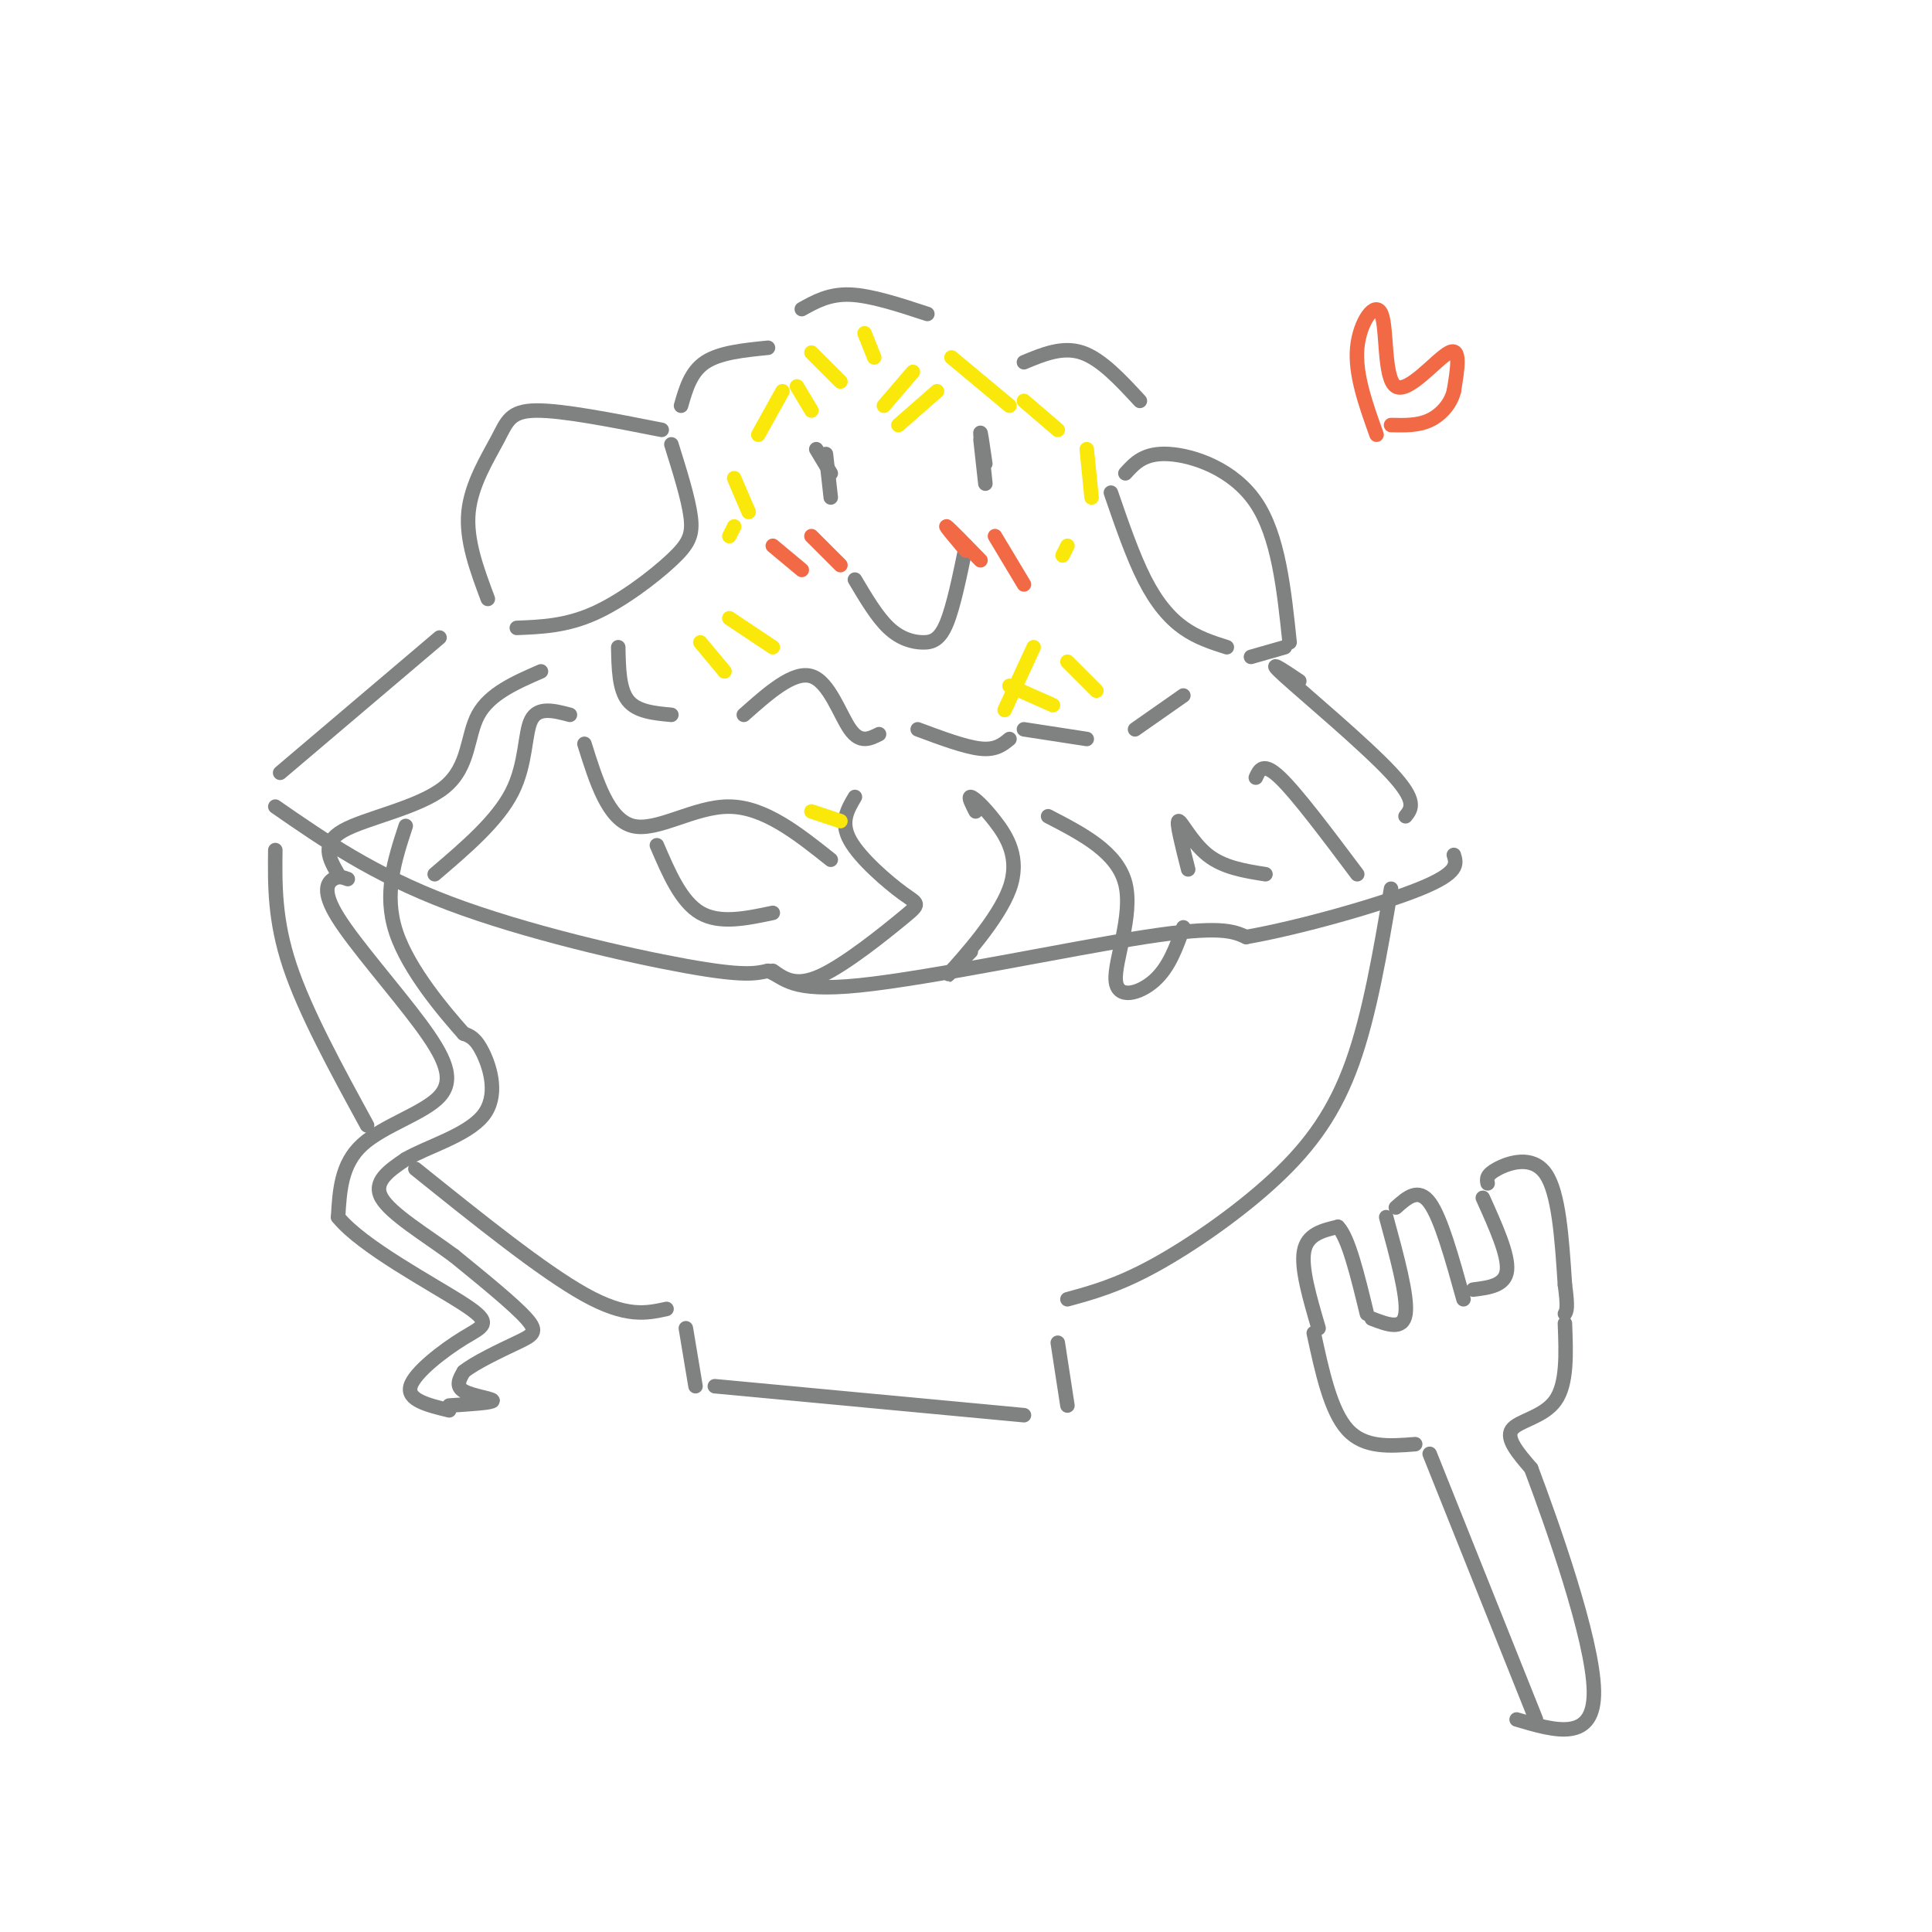 <svg viewBox='0 0 400 400' version='1.1' xmlns='http://www.w3.org/2000/svg' xmlns:xlink='http://www.w3.org/1999/xlink'><g fill='none' stroke='rgb(128,130,130)' stroke-width='3' stroke-linecap='round' stroke-linejoin='round'><path d='M192,65c-5.833,-1.917 -11.667,-3.833 -16,-4c-4.333,-0.167 -7.167,1.417 -10,3'/><path d='M159,72c-5.000,0.500 -10.000,1.000 -13,3c-3.000,2.000 -4.000,5.500 -5,9'/><path d='M137,89c-10.286,-2.030 -20.571,-4.060 -26,-4c-5.429,0.060 -6.000,2.208 -8,6c-2.000,3.792 -5.429,9.226 -6,15c-0.571,5.774 1.714,11.887 4,18'/><path d='M107,130c5.095,-0.202 10.190,-0.405 16,-3c5.810,-2.595 12.333,-7.583 16,-11c3.667,-3.417 4.476,-5.262 4,-9c-0.476,-3.738 -2.238,-9.369 -4,-15'/><path d='M212,75c4.000,-1.667 8.000,-3.333 12,-2c4.000,1.333 8.000,5.667 12,10'/><path d='M233,98c1.956,-2.156 3.911,-4.311 9,-4c5.089,0.311 13.311,3.089 18,10c4.689,6.911 5.844,17.956 7,29'/><path d='M230,102c2.267,6.578 4.533,13.156 7,18c2.467,4.844 5.133,7.956 8,10c2.867,2.044 5.933,3.022 9,4'/><path d='M259,136c0.000,0.000 7.000,-2.000 7,-2'/><path d='M128,134c0.083,4.333 0.167,8.667 2,11c1.833,2.333 5.417,2.667 9,3'/><path d='M154,148c5.156,-4.578 10.311,-9.156 14,-8c3.689,1.156 5.911,8.044 8,11c2.089,2.956 4.044,1.978 6,1'/><path d='M190,151c4.917,1.833 9.833,3.667 13,4c3.167,0.333 4.583,-0.833 6,-2'/><path d='M212,151c0.000,0.000 13.000,2.000 13,2'/><path d='M235,151c0.000,0.000 10.000,-7.000 10,-7'/><path d='M112,139c-5.321,2.321 -10.643,4.643 -13,9c-2.357,4.357 -1.750,10.750 -7,15c-5.250,4.250 -16.357,6.357 -21,9c-4.643,2.643 -2.821,5.821 -1,9'/><path d='M118,148c-3.289,-0.867 -6.578,-1.733 -8,1c-1.422,2.733 -0.978,9.067 -4,15c-3.022,5.933 -9.511,11.467 -16,17'/><path d='M121,154c2.467,7.867 4.933,15.733 10,17c5.067,1.267 12.733,-4.067 20,-4c7.267,0.067 14.133,5.533 21,11'/><path d='M177,165c-1.549,2.612 -3.097,5.225 -1,9c2.097,3.775 7.841,8.713 11,11c3.159,2.287 3.735,1.923 0,5c-3.735,3.077 -11.781,9.593 -17,12c-5.219,2.407 -7.609,0.703 -10,-1'/><path d='M136,175c2.500,5.833 5.000,11.667 9,14c4.000,2.333 9.500,1.167 15,0'/><path d='M202,168c-0.796,-1.552 -1.592,-3.104 -1,-3c0.592,0.104 2.571,1.863 5,5c2.429,3.137 5.308,7.652 3,14c-2.308,6.348 -9.802,14.528 -12,17c-2.198,2.472 0.901,-0.764 4,-4'/><path d='M217,169c7.190,3.720 14.381,7.440 16,14c1.619,6.560 -2.333,15.958 -2,20c0.333,4.042 4.952,2.726 8,0c3.048,-2.726 4.524,-6.863 6,-11'/><path d='M246,180c-1.244,-4.911 -2.489,-9.822 -2,-10c0.489,-0.178 2.711,4.378 6,7c3.289,2.622 7.644,3.311 12,4'/><path d='M260,161c0.750,-1.667 1.500,-3.333 5,0c3.500,3.333 9.750,11.667 16,20'/><path d='M91,132c0.000,0.000 -33.000,28.000 -33,28'/><path d='M57,167c10.133,7.022 20.267,14.044 36,20c15.733,5.956 37.067,10.844 49,13c11.933,2.156 14.467,1.578 17,1'/><path d='M159,201c3.667,1.429 4.333,4.500 19,3c14.667,-1.500 43.333,-7.571 59,-10c15.667,-2.429 18.333,-1.214 21,0'/><path d='M258,194c10.956,-1.911 27.844,-6.689 36,-10c8.156,-3.311 7.578,-5.156 7,-7'/><path d='M269,141c-3.644,-2.444 -7.289,-4.889 -3,-1c4.289,3.889 16.511,14.111 22,20c5.489,5.889 4.244,7.444 3,9'/><path d='M72,182c-0.930,-0.345 -1.860,-0.691 -3,0c-1.140,0.691 -2.491,2.417 1,8c3.491,5.583 11.822,15.022 17,22c5.178,6.978 7.202,11.494 4,15c-3.202,3.506 -11.629,6.002 -16,10c-4.371,3.998 -4.685,9.499 -5,15'/><path d='M70,252c4.914,6.116 19.699,13.907 26,18c6.301,4.093 4.120,4.486 0,7c-4.120,2.514 -10.177,7.147 -11,10c-0.823,2.853 3.589,3.927 8,5'/><path d='M93,291c4.467,-0.289 8.933,-0.578 9,-1c0.067,-0.422 -4.267,-0.978 -6,-2c-1.733,-1.022 -0.867,-2.511 0,-4'/><path d='M96,284c2.190,-1.833 7.667,-4.417 11,-6c3.333,-1.583 4.524,-2.167 2,-5c-2.524,-2.833 -8.762,-7.917 -15,-13'/><path d='M94,260c-5.889,-4.333 -13.111,-8.667 -15,-12c-1.889,-3.333 1.556,-5.667 5,-8'/><path d='M84,240c4.345,-2.548 12.708,-4.917 16,-9c3.292,-4.083 1.512,-9.881 0,-13c-1.512,-3.119 -2.756,-3.560 -4,-4'/><path d='M96,214c-3.822,-4.311 -11.378,-13.089 -14,-21c-2.622,-7.911 -0.311,-14.956 2,-22'/><path d='M57,176c-0.083,7.250 -0.167,14.500 3,24c3.167,9.500 9.583,21.250 16,33'/><path d='M86,242c13.167,10.583 26.333,21.167 35,26c8.667,4.833 12.833,3.917 17,3'/><path d='M142,275c0.000,0.000 2.000,12.000 2,12'/><path d='M148,287c0.000,0.000 64.000,6.000 64,6'/><path d='M221,291c0.000,0.000 -2.000,-13.000 -2,-13'/><path d='M221,269c5.208,-1.423 10.417,-2.845 18,-7c7.583,-4.155 17.542,-11.042 25,-18c7.458,-6.958 12.417,-13.988 16,-24c3.583,-10.012 5.792,-23.006 8,-36'/><path d='M169,93c0.000,0.000 3.000,5.000 3,5'/><path d='M203,91c0.556,5.044 1.111,10.089 1,9c-0.111,-1.089 -0.889,-8.311 -1,-10c-0.111,-1.689 0.444,2.156 1,6'/><path d='M171,94c0.000,0.000 1.000,9.000 1,9'/><path d='M177,120c2.292,3.863 4.583,7.726 7,10c2.417,2.274 4.958,2.958 7,3c2.042,0.042 3.583,-0.560 5,-4c1.417,-3.440 2.708,-9.720 4,-16'/></g>
<g fill='none' stroke='rgb(242,105,70)' stroke-width='3' stroke-linecap='round' stroke-linejoin='round'><path d='M160,113c0.000,0.000 6.000,5.000 6,5'/><path d='M168,111c0.000,0.000 6.000,6.000 6,6'/><path d='M200,114c-2.250,-2.667 -4.500,-5.333 -4,-5c0.500,0.333 3.750,3.667 7,7'/><path d='M206,111c0.000,0.000 6.000,10.000 6,10'/></g>
<g fill='none' stroke='rgb(250,232,11)' stroke-width='3' stroke-linecap='round' stroke-linejoin='round'><path d='M162,81c0.000,0.000 -5.000,9.000 -5,9'/><path d='M165,80c0.000,0.000 3.000,5.000 3,5'/><path d='M168,73c0.000,0.000 6.000,6.000 6,6'/><path d='M179,69c0.000,0.000 2.000,5.000 2,5'/><path d='M189,77c0.000,0.000 -6.000,7.000 -6,7'/><path d='M186,88c0.000,0.000 8.000,-7.000 8,-7'/><path d='M197,74c0.000,0.000 12.000,10.000 12,10'/><path d='M212,83c0.000,0.000 7.000,6.000 7,6'/><path d='M225,93c0.000,0.000 1.000,10.000 1,10'/><path d='M221,113c0.000,0.000 -1.000,2.000 -1,2'/><path d='M152,109c0.000,0.000 -1.000,2.000 -1,2'/><path d='M152,99c0.000,0.000 3.000,7.000 3,7'/><path d='M168,168c0.000,0.000 6.000,2.000 6,2'/><path d='M214,134c0.000,0.000 -6.000,13.000 -6,13'/><path d='M221,137c0.000,0.000 6.000,6.000 6,6'/><path d='M209,142c0.000,0.000 9.000,4.000 9,4'/><path d='M145,133c0.000,0.000 5.000,6.000 5,6'/><path d='M151,128c0.000,0.000 9.000,6.000 9,6'/></g>
<g fill='none' stroke='rgb(128,130,130)' stroke-width='3' stroke-linecap='round' stroke-linejoin='round'><path d='M318,356c0.000,0.000 -22.000,-55.000 -22,-55'/><path d='M293,299c-5.250,0.417 -10.500,0.833 -14,-3c-3.500,-3.833 -5.250,-11.917 -7,-20'/><path d='M273,275c-1.833,-6.250 -3.667,-12.500 -3,-16c0.667,-3.500 3.833,-4.250 7,-5'/><path d='M277,254c2.167,2.167 4.083,10.083 6,18'/><path d='M284,273c3.250,1.250 6.500,2.500 7,-1c0.500,-3.500 -1.750,-11.750 -4,-20'/><path d='M289,250c2.333,-2.083 4.667,-4.167 7,-1c2.333,3.167 4.667,11.583 7,20'/><path d='M305,267c3.333,-0.417 6.667,-0.833 7,-4c0.333,-3.167 -2.333,-9.083 -5,-15'/><path d='M308,245c-0.178,-0.867 -0.356,-1.733 2,-3c2.356,-1.267 7.244,-2.933 10,1c2.756,3.933 3.378,13.467 4,23'/><path d='M324,266c0.667,4.833 0.333,5.417 0,6'/><path d='M324,274c0.244,6.267 0.489,12.533 -2,16c-2.489,3.467 -7.711,4.133 -9,6c-1.289,1.867 1.356,4.933 4,8'/><path d='M317,304c4.222,11.200 12.778,35.200 13,46c0.222,10.800 -7.889,8.400 -16,6'/></g>
<g fill='none' stroke='rgb(242,105,70)' stroke-width='3' stroke-linecap='round' stroke-linejoin='round'><path d='M285,90c-2.252,-6.292 -4.504,-12.584 -4,-18c0.504,-5.416 3.764,-9.957 5,-7c1.236,2.957 0.448,13.411 3,15c2.552,1.589 8.443,-5.689 11,-7c2.557,-1.311 1.778,3.344 1,8'/><path d='M301,81c-0.600,2.533 -2.600,4.867 -5,6c-2.400,1.133 -5.200,1.067 -8,1'/></g>
</svg>